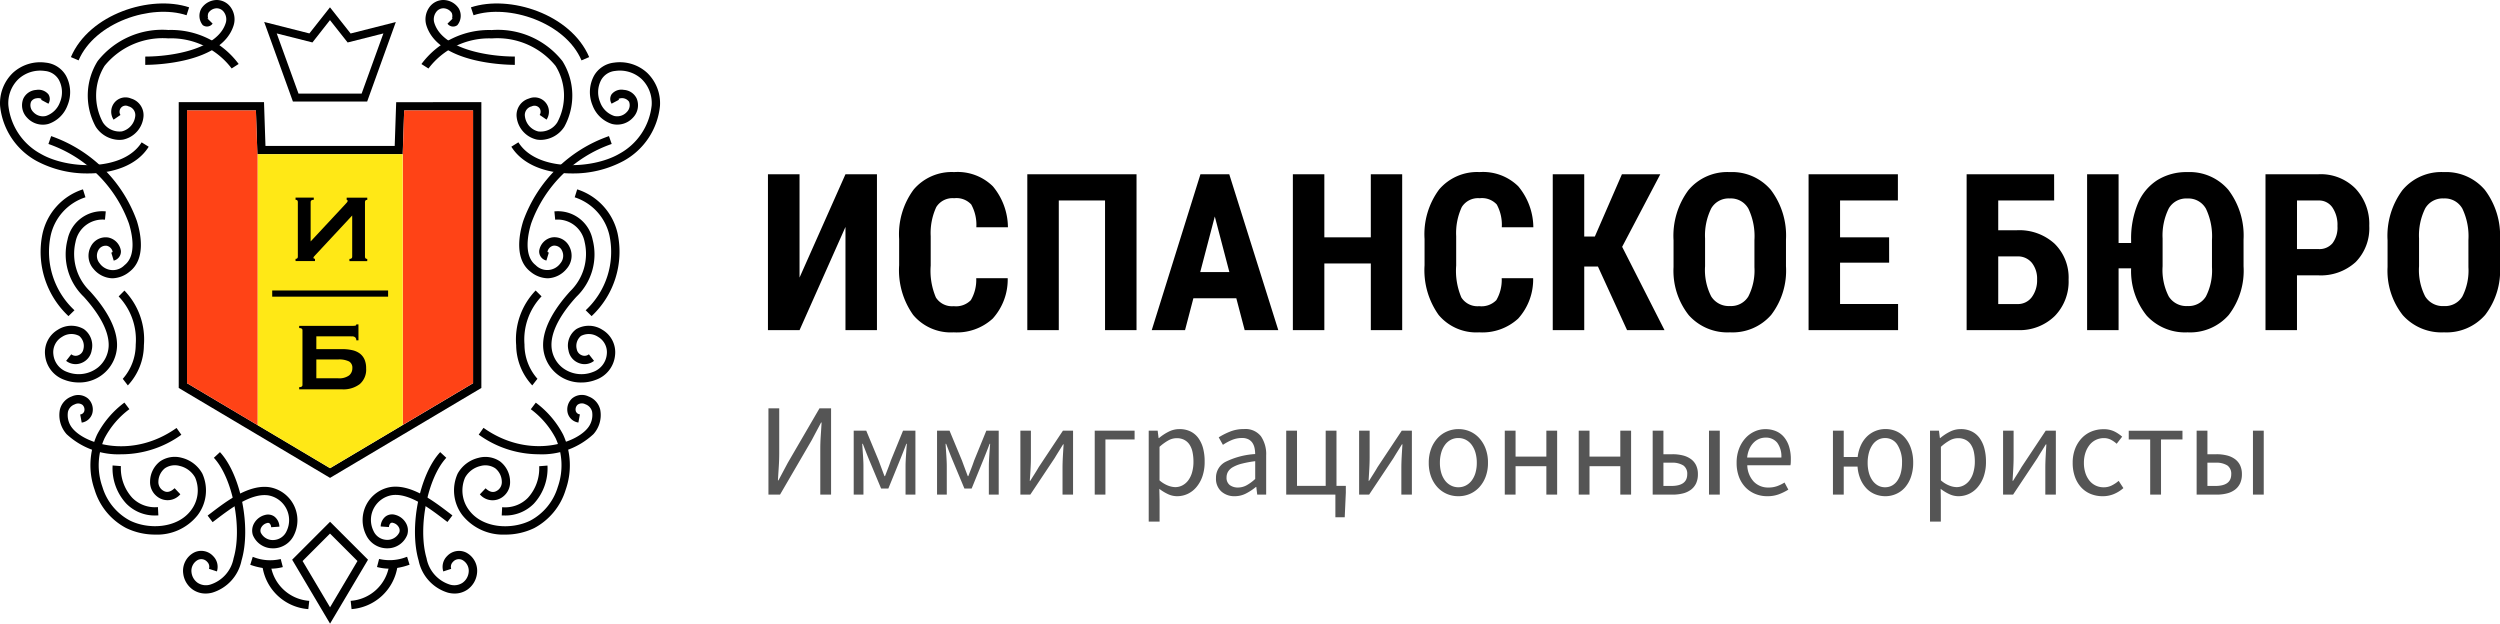 <svg xmlns="http://www.w3.org/2000/svg" width="227.994" height="56.873" viewBox="0 0 227.994 56.873">
  <g id="Logo" transform="translate(-25 -11)">
    <g id="Image" transform="translate(25 11)">
      <path id="Path_1" data-name="Path 1" d="M168.691,13.013H161.92L159.3,5.755,163.422,6.8,165.3,4.42l1.882,2.387,4.122-1.045Zm-6.261-.723h5.756L170.171,6.8l-3.26.826L165.3,5.586l-1.6,2.037L160.443,6.8Z" transform="translate(-135.207 -3.752)"/>
      <path id="Path_2" data-name="Path 2" d="M265.033,28.155a2.243,2.243,0,0,1-.358-.029,2.373,2.373,0,0,1-1.843-2.062,1.573,1.573,0,0,1,1.128-1.684,1.308,1.308,0,0,1,1.6,1.926l-.627-.428a.559.559,0,0,0-.033-.638.576.576,0,0,0-.693-.144.806.806,0,0,0-.621.907,1.617,1.617,0,0,0,1.21,1.379,1.8,1.8,0,0,0,1.748-.833,5.161,5.161,0,0,0-.16-5.141,6.84,6.84,0,0,0-5.812-2.508,6.921,6.921,0,0,0-5.782,2.744l-.641-.407a7.669,7.669,0,0,1,6.409-3.1,7.5,7.5,0,0,1,6.45,2.833,5.921,5.921,0,0,1,.171,5.986A2.611,2.611,0,0,1,265.033,28.155Z" transform="translate(-215.715 -15.396)"/>
      <path id="Path_3" data-name="Path 3" d="M313.908,47.688c-2.232,0-4.454-.708-5.538-2.439l.644-.4c1.663,2.667,6.722,2.484,9.182,1.058a5.707,5.707,0,0,0,2.971-4.42,3.047,3.047,0,0,0-.928-2.419,2.938,2.938,0,0,0-2.4-.727,1.638,1.638,0,0,0-1.264.8,2.375,2.375,0,0,0-.106,2.052,2.053,2.053,0,0,0,1.276,1.252,1.184,1.184,0,0,0,1.16-.363.868.868,0,0,0,.2-.933.784.784,0,0,0-.951-.262.293.293,0,0,0,.032.083l-.671.355a.794.794,0,0,1,0-.857,1.149,1.149,0,0,1,1.113-.4,1.385,1.385,0,0,1,1.178.8,1.622,1.622,0,0,1-.339,1.727,1.938,1.938,0,0,1-1.925.579,2.8,2.8,0,0,1-1.769-1.7,3.148,3.148,0,0,1,.151-2.722,2.4,2.4,0,0,1,1.826-1.17,3.683,3.683,0,0,1,3,.925,3.843,3.843,0,0,1,1.176,3.012,6.446,6.446,0,0,1-3.349,5.042A9.7,9.7,0,0,1,313.908,47.688Z" transform="translate(-261.737 -31.871)"/>
      <path id="Path_4" data-name="Path 4" d="M315.714,95.067a2.57,2.57,0,0,1-1.569-.6c-1.471-1.14-1.048-3.387-.664-4.625A12.773,12.773,0,0,1,321.3,82.1l.249.717a11.968,11.968,0,0,0-7.341,7.244c-.262.845-.747,2.909.4,3.8a1.478,1.478,0,0,0,2.268-.168,1.058,1.058,0,0,0,.13-1.173.756.756,0,0,0-.8-.423.718.718,0,0,0-.51.523c0,.033,0,.067.119.1l-.221.727a.844.844,0,0,1-.655-.9,1.459,1.459,0,0,1,1.175-1.21,1.512,1.512,0,0,1,1.569.826,1.8,1.8,0,0,1-.239,2.031A2.331,2.331,0,0,1,315.714,95.067Z" transform="translate(-265.764 -69.687)"/>
      <path id="Path_5" data-name="Path 5" d="M264.732,5.915c-.712,0-6.988-.1-8.069-3.611A1.888,1.888,0,0,1,256.94.658,1.582,1.582,0,0,1,258.217,0h0a1.7,1.7,0,0,1,1.4.767,1.342,1.342,0,0,1-.127,1.527.636.636,0,0,1-.9-.136l.5-.494a.162.162,0,0,0-.1.056.774.774,0,0,0-.008-.538.933.933,0,0,0-.756-.426h0a.81.81,0,0,0-.674.352,1.116,1.116,0,0,0-.163.974c.747,2.428,4.968,3.075,7.344,3.075Z" transform="translate(-217.781)"/>
      <path id="Path_6" data-name="Path 6" d="M331.015,143a3.437,3.437,0,0,1-3.478-3.251c-.089-1.858,1.293-3.78,2.469-5.074a4.744,4.744,0,0,0,1.314-4.489,2.5,2.5,0,0,0-2.685-2.034l-.073-.756a3.229,3.229,0,0,1,3.485,2.57,5.354,5.354,0,0,1-1.48,5.219c-1.078,1.182-2.348,2.927-2.268,4.525a2.656,2.656,0,0,0,.959,1.908,2.836,2.836,0,0,0,2.8.431,1.9,1.9,0,0,0,1.282-1.61,1.619,1.619,0,0,0-.792-1.6,1.534,1.534,0,0,0-1.562-.085,1.184,1.184,0,0,0-.384,1.21.729.729,0,0,0,.454.549.64.64,0,0,0,.652-.085l.469.6a1.4,1.4,0,0,1-1.4.192,1.48,1.48,0,0,1-.928-1.146,1.838,1.838,0,0,1,.717-1.946,2.276,2.276,0,0,1,2.372.065,2.377,2.377,0,0,1,1.157,2.321,2.641,2.641,0,0,1-1.764,2.245A3.629,3.629,0,0,1,331.015,143Z" transform="translate(-278.003 -108.117)"/>
      <path id="Path_7" data-name="Path 7" d="M348.132,125.771l-.54-.534a7.268,7.268,0,0,0,2.173-6.793,4.751,4.751,0,0,0-3.175-3.509l.228-.724a5.494,5.494,0,0,1,3.691,4.051A8.048,8.048,0,0,1,348.132,125.771Z" transform="translate(-294.179 -96.942)"/>
      <path id="Path_8" data-name="Path 8" d="M278.409,254.877a4.752,4.752,0,0,1-3.862-1.742,3.722,3.722,0,0,1-.454-3.819,2.954,2.954,0,0,1,1.9-1.438,2.378,2.378,0,0,1,1.966.324,2.348,2.348,0,0,1,.916,1.83,1.654,1.654,0,0,1-.656,1.394,1.527,1.527,0,0,1-2.1-.219l.522-.552c.525.494.88.345,1.132.16a.915.915,0,0,0,.348-.776,1.6,1.6,0,0,0-.6-1.21,1.631,1.631,0,0,0-1.347-.207,2.177,2.177,0,0,0-1.4,1.049,2.967,2.967,0,0,0,.383,3.01c1.255,1.651,3.868,1.761,5.567.918a5.135,5.135,0,0,0,2.5-3.059,5.944,5.944,0,0,0-.19-4.442,7.809,7.809,0,0,0-2.268-2.654l.454-.6a8.571,8.571,0,0,1,2.495,2.918,6.707,6.707,0,0,1,.231,5.023,5.9,5.9,0,0,1-2.873,3.5A6.034,6.034,0,0,1,278.409,254.877Z" transform="translate(-232.357 -206.123)"/>
      <path id="Path_9" data-name="Path 9" d="M253.8,285.606a2.42,2.42,0,0,1-.6-.079,3.865,3.865,0,0,1-2.67-2.929c-.889-3.035.07-7.84,1.966-9.888l.556.517c-1.721,1.851-2.613,6.387-1.8,9.158a3.111,3.111,0,0,0,2.132,2.407,1.373,1.373,0,0,0,1.145-.163,1.342,1.342,0,0,0,.562-.951,1.125,1.125,0,0,0-.573-1.131.713.713,0,0,0-.868.183.614.614,0,0,0-.151.623l-.721.237a1.38,1.38,0,0,1,.348-1.4,1.484,1.484,0,0,1,1.737-.322,1.879,1.879,0,0,1,.99,1.905,2.1,2.1,0,0,1-.888,1.485A2.043,2.043,0,0,1,253.8,285.606Z" transform="translate(-212.351 -231.477)"/>
      <path id="Path_10" data-name="Path 10" d="M294.144,243.652a9.364,9.364,0,0,1-5.454-1.79l.438-.62c3.931,2.79,8.178,1.557,9.45.083a1.886,1.886,0,0,0,.454-1.554.963.963,0,0,0-.623-.683.664.664,0,0,0-.7.048.587.587,0,0,0-.166.576.431.431,0,0,0,.375.3l-.138.747a1.181,1.181,0,0,1-.968-.848,1.361,1.361,0,0,1,.39-1.347,1.387,1.387,0,0,1,1.492-.189,1.706,1.706,0,0,1,1.078,1.21,2.609,2.609,0,0,1-.617,2.23A6.888,6.888,0,0,1,294.144,243.652Z" transform="translate(-245.033 -202.224)"/>
      <path id="Path_11" data-name="Path 11" d="M220.879,299.161h-.056a2.117,2.117,0,0,1-1.855-1.226,3.058,3.058,0,0,1,2.211-4.358c1.882-.3,3.945,1.273,5.309,2.312l.357.271-.454.6-.363-.275c-1.261-.96-3.175-2.419-4.731-2.165a2.306,2.306,0,0,0-1.545,1.058,2.276,2.276,0,0,0-.1,2.206,1.361,1.361,0,0,0,1.2.807,1.205,1.205,0,0,0,1.155-.688.584.584,0,0,0-.057-.472.818.818,0,0,0-.516-.389.247.247,0,0,0-.224.024.49.49,0,0,0-.151.357l-.756-.053a1.21,1.21,0,0,1,.454-.916.994.994,0,0,1,.85-.151,1.591,1.591,0,0,1,1,.756,1.338,1.338,0,0,1,.118,1.077A1.928,1.928,0,0,1,220.879,299.161Z" transform="translate(-185.586 -249.157)"/>
      <path id="Path_12" data-name="Path 12" d="M131.176,299.228a1.946,1.946,0,0,1-1.845-1.21,1.338,1.338,0,0,1,.118-1.077,1.591,1.591,0,0,1,1-.756.993.993,0,0,1,.85.151,1.21,1.21,0,0,1,.454.916l-.756.053a.49.49,0,0,0-.151-.357.247.247,0,0,0-.224-.024.818.818,0,0,0-.516.389.585.585,0,0,0-.057.472,1.208,1.208,0,0,0,1.155.688,1.361,1.361,0,0,0,1.2-.807,2.293,2.293,0,0,0-1.65-3.264c-1.563-.245-3.468,1.21-4.731,2.165l-.363.275-.454-.6.357-.271c1.361-1.039,3.425-2.608,5.309-2.312a3.058,3.058,0,0,1,2.211,4.358,2.117,2.117,0,0,1-1.86,1.214Z" transform="translate(-106.271 -249.223)"/>
      <path id="Path_13" data-name="Path 13" d="M294.085,7.283c-1.483-3.478-6.653-5.176-9.846-4.116L284,2.446c3.514-1.166,9.107.6,10.783,4.536Z" transform="translate(-241.052 -1.776)"/>
      <path id="Path_14" data-name="Path 14" d="M312.678,183.875a5.44,5.44,0,0,1-1.468-3.665,6.434,6.434,0,0,1,1.775-4.99l.54.534a5.722,5.722,0,0,0-1.557,4.4,4.685,4.685,0,0,0,1.181,3.116Z" transform="translate(-264.136 -148.727)"/>
      <path id="Path_15" data-name="Path 15" d="M302.815,285.364h-.245l.039-.756a2.909,2.909,0,0,0,2.344-.851,3.987,3.987,0,0,0,1.034-2.886l.756-.06a4.744,4.744,0,0,1-1.247,3.478A3.639,3.639,0,0,1,302.815,285.364Z" transform="translate(-256.814 -238.352)"/>
      <path id="Path_16" data-name="Path 16" d="M55.754,28.129a2.61,2.61,0,0,1-2.147-1.2,5.921,5.921,0,0,1,.171-5.986,7.494,7.494,0,0,1,6.452-2.838,7.669,7.669,0,0,1,6.409,3.1L66,21.614a6.917,6.917,0,0,0-5.782-2.744,6.83,6.83,0,0,0-5.809,2.507,5.161,5.161,0,0,0-.16,5.141,1.8,1.8,0,0,0,1.748.833,1.621,1.621,0,0,0,1.21-1.379.824.824,0,0,0-.621-.907.556.556,0,0,0-.726.789l-.627.428a1.318,1.318,0,0,1,.057-1.527,1.3,1.3,0,0,1,1.539-.4,1.579,1.579,0,0,1,1.128,1.684A2.363,2.363,0,0,1,56.111,28.1,2.241,2.241,0,0,1,55.754,28.129Z" transform="translate(-44.874 -15.37)"/>
      <path id="Path_17" data-name="Path 17" d="M7.979,47.688a9.729,9.729,0,0,1-4.667-1.122A6.46,6.46,0,0,1-.042,41.522,3.843,3.843,0,0,1,1.131,38.51a3.685,3.685,0,0,1,3-.925,2.4,2.4,0,0,1,1.826,1.17,3.148,3.148,0,0,1,.151,2.722,2.8,2.8,0,0,1-1.755,1.7A1.938,1.938,0,0,1,2.416,42.6a1.622,1.622,0,0,1-.342-1.727,1.388,1.388,0,0,1,1.178-.8,1.172,1.172,0,0,1,1.113.4.794.794,0,0,1,0,.857L3.7,40.973a.293.293,0,0,0,.032-.083.644.644,0,0,0-.437-.056.645.645,0,0,0-.513.318.868.868,0,0,0,.2.931,1.184,1.184,0,0,0,1.16.363,2.053,2.053,0,0,0,1.276-1.252,2.375,2.375,0,0,0-.106-2.052,1.636,1.636,0,0,0-1.272-.8,2.939,2.939,0,0,0-2.393.727,3.047,3.047,0,0,0-.933,2.422,5.7,5.7,0,0,0,2.971,4.42c2.462,1.421,7.513,1.606,9.182-1.058l.644.4C12.433,46.982,10.209,47.688,7.979,47.688Z" transform="translate(0.05 -31.871)"/>
      <path id="Path_18" data-name="Path 18" d="M34.992,95.05a2.322,2.322,0,0,1-1.728-.866,1.8,1.8,0,0,1-.239-2.031,1.512,1.512,0,0,1,1.569-.826,1.459,1.459,0,0,1,1.175,1.21.848.848,0,0,1-.655.9l-.221-.727c.124-.038.122-.07.119-.1a.718.718,0,0,0-.51-.523.756.756,0,0,0-.8.423,1.058,1.058,0,0,0,.13,1.173,1.477,1.477,0,0,0,2.268.168c1.151-.891.665-2.954.4-3.8A11.968,11.968,0,0,0,29.16,82.8l.249-.717a12.754,12.754,0,0,1,7.817,7.737c.384,1.238.807,3.487-.664,4.625A2.578,2.578,0,0,1,34.992,95.05Z" transform="translate(-24.744 -69.67)"/>
      <path id="Path_19" data-name="Path 19" d="M87.56,5.915V5.159c2.377,0,6.6-.647,7.344-3.075a1.117,1.117,0,0,0-.163-.974.81.81,0,0,0-.667-.354h0a.933.933,0,0,0-.756.426.774.774,0,0,0-.008.538.162.162,0,0,0-.1-.056l.494.49a.636.636,0,0,1-.9.136A1.342,1.342,0,0,1,92.686.764,1.7,1.7,0,0,1,94.072,0h0a1.58,1.58,0,0,1,1.276.656A1.89,1.89,0,0,1,95.625,2.3C94.548,5.814,88.272,5.915,87.56,5.915Z" transform="translate(-74.314)"/>
      <path id="Path_20" data-name="Path 20" d="M30.136,142.995a3.629,3.629,0,0,1-1.309-.239,2.64,2.64,0,0,1-1.764-2.245,2.377,2.377,0,0,1,1.157-2.321,2.273,2.273,0,0,1,2.372-.065,1.844,1.844,0,0,1,.717,1.946,1.48,1.48,0,0,1-.928,1.146,1.4,1.4,0,0,1-1.4-.192l.469-.6a.638.638,0,0,0,.652.085.729.729,0,0,0,.454-.549,1.188,1.188,0,0,0-.384-1.21,1.527,1.527,0,0,0-1.562.085,1.619,1.619,0,0,0-.792,1.6,1.9,1.9,0,0,0,1.282,1.61,2.836,2.836,0,0,0,2.8-.431,2.684,2.684,0,0,0,.959-1.908c.077-1.6-1.193-3.343-2.268-4.525a5.363,5.363,0,0,1-1.48-5.219,3.227,3.227,0,0,1,3.485-2.57l-.073.756a2.505,2.505,0,0,0-2.685,2.034,4.728,4.728,0,0,0,1.314,4.489c1.176,1.288,2.558,3.216,2.469,5.074a3.44,3.44,0,0,1-3.475,3.251Z" transform="translate(-22.95 -108.115)"/>
      <path id="Path_21" data-name="Path 21" d="M26.819,125.771a8.027,8.027,0,0,1-2.369-7.51,5.5,5.5,0,0,1,3.689-4.051l.228.724a4.732,4.732,0,0,0-3.175,3.509,7.271,7.271,0,0,0,2.173,6.793Z" transform="translate(-20.574 -96.942)"/>
      <path id="Path_22" data-name="Path 22" d="M60.41,254.851a6.033,6.033,0,0,1-2.647-.6,5.856,5.856,0,0,1-2.873-3.5,6.706,6.706,0,0,1,.231-5.023,8.571,8.571,0,0,1,2.49-2.915l.454.6a7.809,7.809,0,0,0-2.268,2.654,5.943,5.943,0,0,0-.191,4.442,5.146,5.146,0,0,0,2.5,3.059c1.7.844,4.312.733,5.567-.918a2.981,2.981,0,0,0,.383-3.01,2.177,2.177,0,0,0-1.4-1.049,1.631,1.631,0,0,0-1.347.207,1.6,1.6,0,0,0-.6,1.21.915.915,0,0,0,.348.774c.253.186.6.334,1.132-.16l.522.552a1.526,1.526,0,0,1-2.1.219A1.654,1.654,0,0,1,59.951,250a2.348,2.348,0,0,1,.916-1.829,2.377,2.377,0,0,1,1.966-.324,2.954,2.954,0,0,1,1.885,1.445,3.722,3.722,0,0,1-.454,3.819A4.707,4.707,0,0,1,60.41,254.851Z" transform="translate(-46.264 -206.098)"/>
      <path id="Path_23" data-name="Path 23" d="M112.42,285.606a2.043,2.043,0,0,1-1.16-.349,2.1,2.1,0,0,1-.888-1.485,1.879,1.879,0,0,1,.99-1.905,1.473,1.473,0,0,1,1.737.322,1.38,1.38,0,0,1,.348,1.4l-.726-.237a.614.614,0,0,0-.151-.623.713.713,0,0,0-.868-.183,1.125,1.125,0,0,0-.573,1.131,1.343,1.343,0,0,0,.562.951,1.373,1.373,0,0,0,1.145.163,3.116,3.116,0,0,0,2.132-2.407c.812-2.77-.08-7.306-1.8-9.158l.556-.517c1.9,2.049,2.862,6.854,1.966,9.888a3.865,3.865,0,0,1-2.67,2.929A2.421,2.421,0,0,1,112.42,285.606Z" transform="translate(-93.664 -231.477)"/>
      <path id="Path_24" data-name="Path 24" d="M41.372,243.683a6.916,6.916,0,0,1-5.011-1.831,2.613,2.613,0,0,1-.617-2.23,1.706,1.706,0,0,1,1.078-1.21,1.4,1.4,0,0,1,1.492.189,1.361,1.361,0,0,1,.39,1.347,1.181,1.181,0,0,1-.968.848l-.138-.742a.431.431,0,0,0,.373-.3.587.587,0,0,0-.166-.576.664.664,0,0,0-.7-.048.963.963,0,0,0-.623.683,1.888,1.888,0,0,0,.454,1.554c1.272,1.474,5.516,2.706,9.45-.083l.438.62a9.365,9.365,0,0,1-5.451,1.781Z" transform="translate(-30.285 -202.255)"/>
      <path id="Path_25" data-name="Path 25" d="M43.419,7.279l-.7-.3C44.4,3.041,49.991,1.277,53.5,2.442l-.233.721C50.073,2.1,44.9,3.794,43.419,7.279Z" transform="translate(-36.253 -1.773)"/>
      <path id="Path_26" data-name="Path 26" d="M72.349,183.909l-.463-.6a4.7,4.7,0,0,0,1.181-3.116,5.721,5.721,0,0,0-1.557-4.4l.528-.532a6.422,6.422,0,0,1,1.775,4.99A5.4,5.4,0,0,1,72.349,183.909Z" transform="translate(-60.69 -148.761)"/>
      <path id="Path_27" data-name="Path 27" d="M71.728,285.313a3.639,3.639,0,0,1-2.682-1.086A4.738,4.738,0,0,1,67.8,280.75l.756.06a4,4,0,0,0,1.034,2.886,2.9,2.9,0,0,0,2.344.851l.039.756Q71.849,285.313,71.728,285.313Z" transform="translate(-57.531 -238.301)"/>
      <path id="Path_28" data-name="Path 28" d="M179.6,324.008l-3.456-5.829,3.456-3.459,3.462,3.459Zm-2.505-5.709,2.505,4.221L182.1,318.3l-2.505-2.505Z" transform="translate(-149.5 -267.135)"/>
      <path id="Path_29" data-name="Path 29" d="M228.448,336.914a4.348,4.348,0,0,1-1.108-.151l.192-.735a4.2,4.2,0,0,0,2.477-.174l.077-.024.224.726-.076.023A5.81,5.81,0,0,1,228.448,336.914Z" transform="translate(-192.959 -285.053)"/>
      <path id="Path_30" data-name="Path 30" d="M211.55,345.136l-.08-.756a3.823,3.823,0,0,0,3.506-3.21l.756.113A4.586,4.586,0,0,1,211.55,345.136Z" transform="translate(-179.489 -289.586)"/>
      <path id="Path_31" data-name="Path 31" d="M152.76,336.957a5.806,5.806,0,0,1-1.784-.328l-.076-.023.224-.726.077.024a4.184,4.184,0,0,0,2.477.174l.192.735A4.348,4.348,0,0,1,152.76,336.957Z" transform="translate(-128.077 -285.096)"/>
      <path id="Path_32" data-name="Path 32" d="M162.466,345.144a4.562,4.562,0,0,1-4.176-3.851l.756-.113a3.822,3.822,0,0,0,3.506,3.21Z" transform="translate(-134.349 -289.594)"/>
      <path id="Path_33" data-name="Path 33" d="M114.921,66.348h-.014l-.133-3.986h-6.285V87.234l6.432,3.821,6.612,3.931,6.636-3.943,6.408-3.806V62.361h-6.285l-.13,3.877v.11ZM135.333,61.6V87.667l-13.8,8.2-13.8-8.2V61.6h7.778l.133,3.992h11.786l.135-3.986Z" transform="translate(-91.434 -52.286)"/>
      <path id="Path_34" data-name="Path 34" d="M249.284,66.63V91.5l-6.408,3.806,0,0v-24.8h0L243,66.63Z" transform="translate(-206.141 -56.556)" fill="#ff4316"/>
      <path id="Path_35" data-name="Path 35" d="M168.535,117.061l0,0-6.636,3.943-6.612-3.927V92.37h13.237l0-.11h0Z" transform="translate(-131.803 -78.31)" fill="#ffe816"/>
      <path id="Path_36" data-name="Path 36" d="M119.182,70.616v24.71L112.75,91.5V66.63h6.285l.133,3.986Z" transform="translate(-95.695 -56.556)" fill="#ff4316"/>
      <path id="Path_37" data-name="Path 37" d="M184.749,125.042h-1.625v-.2q.253,0,.253-.2v-3.762l-3.352,3.6q-.183.175-.183.257t.142.1v.2H178.21v-.2q.209,0,.209-.2v-4.99q0-.2-.209-.2v-.2h1.663v.2q-.286,0-.286.2v3.6l3.154-3.385q.219-.219.219-.3c0-.073-.029-.11-.088-.11v-.2h1.879v.2q-.209,0-.209.2v4.99q0,.2.209.2Z" transform="translate(-151.257 -101.228)"/>
      <path id="Path_38" data-name="Path 38" d="M181.965,196.835V198h2.363a4.037,4.037,0,0,1,.907.094,1.814,1.814,0,0,1,.686.3,1.388,1.388,0,0,1,.434.544,1.966,1.966,0,0,1,.151.819,1.734,1.734,0,0,1-.588,1.439,2.472,2.472,0,0,1-1.588.473H180.4v-.2q.3,0,.3-.2v-4.99q0-.2-.3-.2v-.2h4.838a1.776,1.776,0,0,0,.269-.017.107.107,0,0,0,.1-.115h.2V197.2h-.2a.34.34,0,0,0-.1-.275.405.405,0,0,0-.269-.088Zm1.99,3.825a1.527,1.527,0,0,0,.995-.259.847.847,0,0,0,.3-.676.644.644,0,0,0-.3-.6,2.029,2.029,0,0,0-.995-.181h-1.99v1.715Z" transform="translate(-153.116 -166.161)"/>
      <rect id="Rectangle_1" data-name="Rectangle 1" width="10.569" height="0.564" transform="translate(24.825 26.491)"/>
    </g>
    <g id="Text" transform="translate(94 21.83)">
      <path id="Path_285" data-name="Path 285" d="M1.08,0V-7.872h.984V-3.8q0,.624-.042,1.266T1.944-1.3h.048L2.844-2.9,5.736-7.872H6.792V0H5.808V-4.116q0-.624.042-1.242t.078-1.218H5.88L5.028-4.968,2.136,0ZM8.856,0V-5.832H10L11.136-3.1q.132.36.264.714t.264.7h.048q.132-.348.27-.7T12.24-3.1l1.116-2.736h1.128V0h-.9V-2.616q0-.192.012-.45t.03-.528l.036-.54q.018-.27.042-.5h-.048q-.132.348-.27.7t-.27.678l-1.1,2.7h-.66l-1.128-2.7q-.132-.324-.27-.678t-.27-.7H9.636q.012.228.03.5l.036.54q.018.27.03.528t.012.45V0Zm7.6,0V-5.832h1.14L18.732-3.1q.132.36.264.714t.264.7h.048q.132-.348.27-.7t.258-.714l1.116-2.736H22.08V0h-.9V-2.616q0-.192.012-.45t.03-.528l.036-.54q.018-.27.042-.5h-.048q-.132.348-.27.7t-.27.678l-1.1,2.7h-.66l-1.128-2.7q-.132-.324-.27-.678t-.27-.7h-.048q.012.228.03.5l.036.54q.018.27.03.528t.012.45V0Zm7.6,0V-5.832h.96v2.424q0,.468-.03,1.026T24.912-1.26h.048q.168-.276.39-.624t.378-.624l2.208-3.324h.924V0H27.9V-2.424q0-.468.03-1.026T28-4.584h-.048q-.168.276-.39.63t-.378.618L24.96,0Zm6.78,0V-5.832h3.636v.8H31.812V0ZM35.76,2.46V-5.832h.816l.084.672H36.7a4.437,4.437,0,0,1,.87-.576,2.164,2.164,0,0,1,.99-.24,2.251,2.251,0,0,1,1,.21,1.935,1.935,0,0,1,.72.6,2.814,2.814,0,0,1,.438.936A4.646,4.646,0,0,1,40.86-3a4,4,0,0,1-.2,1.326,3.074,3.074,0,0,1-.552.99,2.335,2.335,0,0,1-.8.618,2.269,2.269,0,0,1-.96.21,1.966,1.966,0,0,1-.81-.18,4.1,4.1,0,0,1-.81-.492l.024,1.02V2.46ZM38.172-.684a1.4,1.4,0,0,0,.666-.162,1.591,1.591,0,0,0,.528-.456,2.229,2.229,0,0,0,.348-.726A3.47,3.47,0,0,0,39.84-3a4.229,4.229,0,0,0-.084-.876,1.958,1.958,0,0,0-.27-.678,1.293,1.293,0,0,0-.48-.438,1.479,1.479,0,0,0-.7-.156,1.569,1.569,0,0,0-.75.2,4.386,4.386,0,0,0-.81.588V-1.3a2.62,2.62,0,0,0,.768.474A1.93,1.93,0,0,0,38.172-.684ZM43.6.144a1.766,1.766,0,0,1-1.218-.432,1.552,1.552,0,0,1-.486-1.224,1.619,1.619,0,0,1,.852-1.47A7.036,7.036,0,0,1,45.468-3.7a2.688,2.688,0,0,0-.054-.54,1.351,1.351,0,0,0-.186-.468.977.977,0,0,0-.366-.33,1.245,1.245,0,0,0-.594-.126,2.363,2.363,0,0,0-.948.192,4.625,4.625,0,0,0-.792.432l-.384-.684a6.367,6.367,0,0,1,1-.51,3.326,3.326,0,0,1,1.3-.246,1.792,1.792,0,0,1,1.548.654,2.886,2.886,0,0,1,.48,1.746V0h-.816l-.084-.7h-.036a4.934,4.934,0,0,1-.9.594A2.23,2.23,0,0,1,43.6.144Zm.288-.792a1.661,1.661,0,0,0,.792-.2,3.969,3.969,0,0,0,.792-.582v-1.62a9.955,9.955,0,0,0-1.23.228,3.242,3.242,0,0,0-.8.312,1.209,1.209,0,0,0-.444.414.986.986,0,0,0-.138.51.827.827,0,0,0,.3.72A1.22,1.22,0,0,0,43.884-.648ZM48.3,0V-5.832h.984V-.8H51.9V-5.832h.984V-.8h.852V-.18l-.1,2.244h-.852V0Zm6.648,0V-5.832h.96v2.424q0,.468-.03,1.026T55.812-1.26h.048q.168-.276.39-.624t.378-.624l2.208-3.324h.924V0H58.8V-2.424q0-.468.03-1.026T58.9-4.584h-.048q-.168.276-.39.63t-.378.618L55.86,0ZM64,.144a2.624,2.624,0,0,1-1.026-.2,2.527,2.527,0,0,1-.858-.594,2.892,2.892,0,0,1-.594-.96A3.532,3.532,0,0,1,61.3-2.9a3.568,3.568,0,0,1,.222-1.3,2.962,2.962,0,0,1,.594-.966,2.489,2.489,0,0,1,.858-.6A2.624,2.624,0,0,1,64-5.976a2.624,2.624,0,0,1,1.026.2,2.489,2.489,0,0,1,.858.6,2.962,2.962,0,0,1,.594.966A3.568,3.568,0,0,1,66.7-2.9a3.532,3.532,0,0,1-.222,1.29,2.892,2.892,0,0,1-.594.96,2.527,2.527,0,0,1-.858.594A2.624,2.624,0,0,1,64,.144Zm0-.816a1.462,1.462,0,0,0,.684-.162,1.572,1.572,0,0,0,.534-.456,2.168,2.168,0,0,0,.342-.7,3.228,3.228,0,0,0,.12-.912,3.291,3.291,0,0,0-.12-.918,2.233,2.233,0,0,0-.342-.714A1.547,1.547,0,0,0,64.68-5,1.462,1.462,0,0,0,64-5.16,1.462,1.462,0,0,0,63.312-5a1.547,1.547,0,0,0-.534.462,2.233,2.233,0,0,0-.342.714,3.291,3.291,0,0,0-.12.918,3.228,3.228,0,0,0,.12.912,2.168,2.168,0,0,0,.342.7,1.572,1.572,0,0,0,.534.456A1.462,1.462,0,0,0,64-.672ZM68.232,0V-5.832h.984v2.364h2.808V-5.832h.984V0h-.984V-2.592H69.216V0Zm6.744,0V-5.832h.984v2.364h2.808V-5.832h.984V0h-.984V-2.592H75.96V0ZM81.72,0V-5.832H82.7v2.148h.828a3.833,3.833,0,0,1,.942.108,2.12,2.12,0,0,1,.732.33,1.507,1.507,0,0,1,.474.564,1.848,1.848,0,0,1,.168.822,1.918,1.918,0,0,1-.168.84,1.545,1.545,0,0,1-.474.576,2.056,2.056,0,0,1-.732.336A3.832,3.832,0,0,1,83.532,0ZM82.7-.792h.72q1.452,0,1.452-1.068a.919.919,0,0,0-.354-.8,1.91,1.91,0,0,0-1.1-.252H82.7ZM86.856,0V-5.832h.984V0Zm5.316.144a2.855,2.855,0,0,1-1.1-.21,2.6,2.6,0,0,1-.888-.6,2.778,2.778,0,0,1-.594-.954A3.571,3.571,0,0,1,89.376-2.9a3.532,3.532,0,0,1,.222-1.29,3.019,3.019,0,0,1,.588-.966,2.551,2.551,0,0,1,.834-.606,2.349,2.349,0,0,1,.972-.21,2.442,2.442,0,0,1,.99.192,1.931,1.931,0,0,1,.732.552,2.533,2.533,0,0,1,.45.864A3.807,3.807,0,0,1,94.32-3.24q0,.156-.006.306a1.478,1.478,0,0,1-.03.258H90.348a2.278,2.278,0,0,0,.582,1.482,1.8,1.8,0,0,0,1.362.546,2.293,2.293,0,0,0,.774-.126,3.425,3.425,0,0,0,.678-.33l.348.648a4.968,4.968,0,0,1-.852.42A2.96,2.96,0,0,1,92.172.144ZM90.336-3.384h3.12a2.089,2.089,0,0,0-.378-1.35A1.3,1.3,0,0,0,92.016-5.2a1.5,1.5,0,0,0-.594.12,1.564,1.564,0,0,0-.51.354,1.94,1.94,0,0,0-.378.57A2.573,2.573,0,0,0,90.336-3.384ZM102.96.144a2.531,2.531,0,0,1-.96-.18,2.247,2.247,0,0,1-.78-.528,2.8,2.8,0,0,1-.552-.852,3.558,3.558,0,0,1-.264-1.14h-1.26V0H98.16V-5.832h.984v2.4h1.272a3.5,3.5,0,0,1,.294-1.074,2.663,2.663,0,0,1,.558-.8,2.375,2.375,0,0,1,.768-.5,2.45,2.45,0,0,1,.924-.174,2.4,2.4,0,0,1,.978.2,2.258,2.258,0,0,1,.8.6,2.93,2.93,0,0,1,.54.966,3.958,3.958,0,0,1,.2,1.3,3.918,3.918,0,0,1-.2,1.29,2.86,2.86,0,0,1-.54.96,2.289,2.289,0,0,1-.8.594A2.394,2.394,0,0,1,102.96.144Zm-.048-.816a1.3,1.3,0,0,0,.648-.162,1.426,1.426,0,0,0,.486-.456,2.3,2.3,0,0,0,.306-.7,3.565,3.565,0,0,0,.108-.912,2.9,2.9,0,0,0-.414-1.632,1.293,1.293,0,0,0-1.134-.624,1.3,1.3,0,0,0-.648.162,1.514,1.514,0,0,0-.5.462,2.3,2.3,0,0,0-.324.714,3.454,3.454,0,0,0-.114.918,3.387,3.387,0,0,0,.114.912,2.228,2.228,0,0,0,.324.7,1.538,1.538,0,0,0,.5.456A1.3,1.3,0,0,0,102.912-.672Zm4.1,3.132V-5.832h.816l.084.672h.036a4.437,4.437,0,0,1,.87-.576,2.164,2.164,0,0,1,.99-.24,2.251,2.251,0,0,1,1,.21,1.934,1.934,0,0,1,.72.6,2.814,2.814,0,0,1,.438.936,4.646,4.646,0,0,1,.15,1.23,4,4,0,0,1-.2,1.326,3.074,3.074,0,0,1-.552.99,2.335,2.335,0,0,1-.8.618,2.269,2.269,0,0,1-.96.21,1.966,1.966,0,0,1-.81-.18,4.1,4.1,0,0,1-.81-.492L108,.492V2.46Zm2.412-3.144a1.4,1.4,0,0,0,.666-.162,1.591,1.591,0,0,0,.528-.456,2.229,2.229,0,0,0,.348-.726A3.47,3.47,0,0,0,111.1-3a4.229,4.229,0,0,0-.084-.876,1.958,1.958,0,0,0-.27-.678,1.294,1.294,0,0,0-.48-.438,1.479,1.479,0,0,0-.7-.156,1.569,1.569,0,0,0-.75.2,4.386,4.386,0,0,0-.81.588V-1.3a2.62,2.62,0,0,0,.768.474A1.93,1.93,0,0,0,109.428-.684ZM113.676,0V-5.832h.96v2.424q0,.468-.03,1.026T114.54-1.26h.048q.168-.276.39-.624t.378-.624l2.208-3.324h.924V0h-.96V-2.424q0-.468.03-1.026t.066-1.134h-.048q-.168.276-.39.63t-.378.618L114.588,0Zm9.084.144a2.851,2.851,0,0,1-1.08-.2,2.427,2.427,0,0,1-.87-.594,2.794,2.794,0,0,1-.576-.96,3.713,3.713,0,0,1-.21-1.29,3.484,3.484,0,0,1,.228-1.3,2.933,2.933,0,0,1,.612-.966,2.553,2.553,0,0,1,.894-.6,2.865,2.865,0,0,1,1.074-.2,2.181,2.181,0,0,1,.984.2,3.321,3.321,0,0,1,.72.48l-.5.648a2.47,2.47,0,0,0-.534-.372,1.365,1.365,0,0,0-.63-.144,1.663,1.663,0,0,0-.732.162,1.646,1.646,0,0,0-.576.462,2.29,2.29,0,0,0-.378.714,2.89,2.89,0,0,0-.138.918,2.953,2.953,0,0,0,.132.912,2.2,2.2,0,0,0,.366.7,1.618,1.618,0,0,0,.57.456,1.663,1.663,0,0,0,.732.162,1.63,1.63,0,0,0,.75-.174,3.032,3.032,0,0,0,.618-.414l.432.66a3.124,3.124,0,0,1-.876.546A2.618,2.618,0,0,1,122.76.144ZM127.092,0V-5.028h-1.956v-.8h4.9v.8h-1.956V0Zm4.236,0V-5.832h.984v2.148h.828a3.833,3.833,0,0,1,.942.108,2.12,2.12,0,0,1,.732.33,1.507,1.507,0,0,1,.474.564,1.848,1.848,0,0,1,.168.822,1.918,1.918,0,0,1-.168.84,1.545,1.545,0,0,1-.474.576,2.056,2.056,0,0,1-.732.336A3.833,3.833,0,0,1,133.14,0Zm.984-.792h.72q1.452,0,1.452-1.068a.919.919,0,0,0-.354-.8,1.91,1.91,0,0,0-1.1-.252h-.72ZM136.464,0V-5.832h.984V0Z" transform="translate(0 34.279)" fill="#555"/>
      <path id="Path_284" data-name="Path 284" d="M8.105-14.219h2.871V0H8.105V-9.414L3.916,0H1.035V-14.219H3.916v9.424ZM22.9-4.736a5.318,5.318,0,0,1-1.367,3.682A4.829,4.829,0,0,1,17.979.2a4.479,4.479,0,0,1-3.7-1.587A7.032,7.032,0,0,1,13-5.918V-8.311a6.851,6.851,0,0,1,1.328-4.517,4.551,4.551,0,0,1,3.691-1.587,4.583,4.583,0,0,1,3.53,1.3,5.906,5.906,0,0,1,1.372,3.73H20.039a3.83,3.83,0,0,0-.464-2.075,1.83,1.83,0,0,0-1.558-.571,1.742,1.742,0,0,0-1.631.806,5.634,5.634,0,0,0-.508,2.651v2.686a6.2,6.2,0,0,0,.474,2.91,1.74,1.74,0,0,0,1.626.791,1.88,1.88,0,0,0,1.563-.552,3.634,3.634,0,0,0,.488-2ZM34.648,0H31.777V-11.826H27.559V0H24.688V-14.219h9.961Zm9.1-2.91H39.834L39.072,0H36.035l4.443-14.219h2.627L47.578,0H44.512ZM40.459-5.3h2.656l-1.328-5.068ZM58.877,0H56.016V-6.084H51.777V0H48.906V-14.219h2.871v5.752h4.238v-5.752h2.861ZM70.82-4.736a5.318,5.318,0,0,1-1.367,3.682A4.829,4.829,0,0,1,65.9.2a4.479,4.479,0,0,1-3.7-1.587,7.032,7.032,0,0,1-1.284-4.526V-8.311a6.851,6.851,0,0,1,1.328-4.517,4.551,4.551,0,0,1,3.691-1.587,4.583,4.583,0,0,1,3.53,1.3,5.906,5.906,0,0,1,1.372,3.73H67.959A3.83,3.83,0,0,0,67.5-11.46a1.83,1.83,0,0,0-1.558-.571,1.742,1.742,0,0,0-1.631.806A5.634,5.634,0,0,0,63.8-8.574v2.686a6.2,6.2,0,0,0,.474,2.91,1.74,1.74,0,0,0,1.626.791,1.88,1.88,0,0,0,1.563-.552,3.634,3.634,0,0,0,.488-2ZM76.729-5.8h-1.25V0H72.607V-14.219h2.871v5.684h.967l2.471-5.684h3.5L78.936-7.6,82.8,0H79.385ZM93.877-5.83a6.633,6.633,0,0,1-1.353,4.443A4.675,4.675,0,0,1,88.77.2a4.729,4.729,0,0,1-3.76-1.567,6.535,6.535,0,0,1-1.387-4.39V-8.193a6.991,6.991,0,0,1,1.357-4.575,4.618,4.618,0,0,1,3.77-1.646A4.64,4.64,0,0,1,92.49-12.8a6.894,6.894,0,0,1,1.387,4.536ZM91-8.213a5.839,5.839,0,0,0-.547-2.861,1.83,1.83,0,0,0-1.7-.937,1.837,1.837,0,0,0-1.689.9,5.548,5.548,0,0,0-.566,2.749V-5.83a5.287,5.287,0,0,0,.557,2.749A1.888,1.888,0,0,0,88.77-2.2a1.84,1.84,0,0,0,1.67-.864A5.185,5.185,0,0,0,91-5.742Zm12.285,2.061H98.809v3.77H104.1V0H95.938V-14.219h8.145v2.393H98.809v3.359h4.473Zm15.049-5.674h-5.1v2.715h1.7a4.761,4.761,0,0,1,3.438,1.226,4.326,4.326,0,0,1,1.279,3.276A4.5,4.5,0,0,1,118.4-1.3,4.576,4.576,0,0,1,115.088,0h-4.736V-14.219h7.979Zm-5.1,5.1v4.346h1.738a1.577,1.577,0,0,0,1.323-.63,2.579,2.579,0,0,0,.483-1.616,2.312,2.312,0,0,0-.474-1.509,1.627,1.627,0,0,0-1.313-.591Zm22.373.9a6.633,6.633,0,0,1-1.353,4.443A4.675,4.675,0,0,1,130.5.2a4.744,4.744,0,0,1-3.726-1.523,6.473,6.473,0,0,1-1.421-4.316h-1.143V0h-2.871V-14.219h2.871v6.27h1.143v-.264a8.285,8.285,0,0,1,.61-3.325,4.649,4.649,0,0,1,1.772-2.139,5.013,5.013,0,0,1,2.744-.737,4.64,4.64,0,0,1,3.74,1.616,6.894,6.894,0,0,1,1.387,4.536Zm-2.881-2.383a5.839,5.839,0,0,0-.547-2.861,1.83,1.83,0,0,0-1.7-.937,1.837,1.837,0,0,0-1.689.9,5.548,5.548,0,0,0-.566,2.749V-5.83a5.287,5.287,0,0,0,.557,2.749A1.888,1.888,0,0,0,130.5-2.2a1.84,1.84,0,0,0,1.67-.864,5.186,5.186,0,0,0,.557-2.681ZM140.479-5V0h-2.871V-14.219h4.844a4.444,4.444,0,0,1,3.364,1.309,4.706,4.706,0,0,1,1.255,3.4,4.4,4.4,0,0,1-1.24,3.3A4.711,4.711,0,0,1,142.393-5Zm0-2.393h1.973a1.563,1.563,0,0,0,1.27-.537,2.378,2.378,0,0,0,.449-1.562,2.818,2.818,0,0,0-.459-1.694,1.472,1.472,0,0,0-1.23-.64h-2ZM158.994-5.83a6.633,6.633,0,0,1-1.353,4.443A4.675,4.675,0,0,1,153.887.2a4.729,4.729,0,0,1-3.76-1.567,6.535,6.535,0,0,1-1.387-4.39V-8.193a6.991,6.991,0,0,1,1.357-4.575,4.618,4.618,0,0,1,3.77-1.646,4.64,4.64,0,0,1,3.74,1.616,6.894,6.894,0,0,1,1.387,4.536Zm-2.881-2.383a5.839,5.839,0,0,0-.547-2.861,1.83,1.83,0,0,0-1.7-.937,1.837,1.837,0,0,0-1.689.9,5.548,5.548,0,0,0-.566,2.749V-5.83a5.287,5.287,0,0,0,.557,2.749,1.888,1.888,0,0,0,1.719.884,1.84,1.84,0,0,0,1.67-.864,5.186,5.186,0,0,0,.557-2.681Z" transform="translate(0 19.279)"/>
    </g>
  </g>
</svg>
